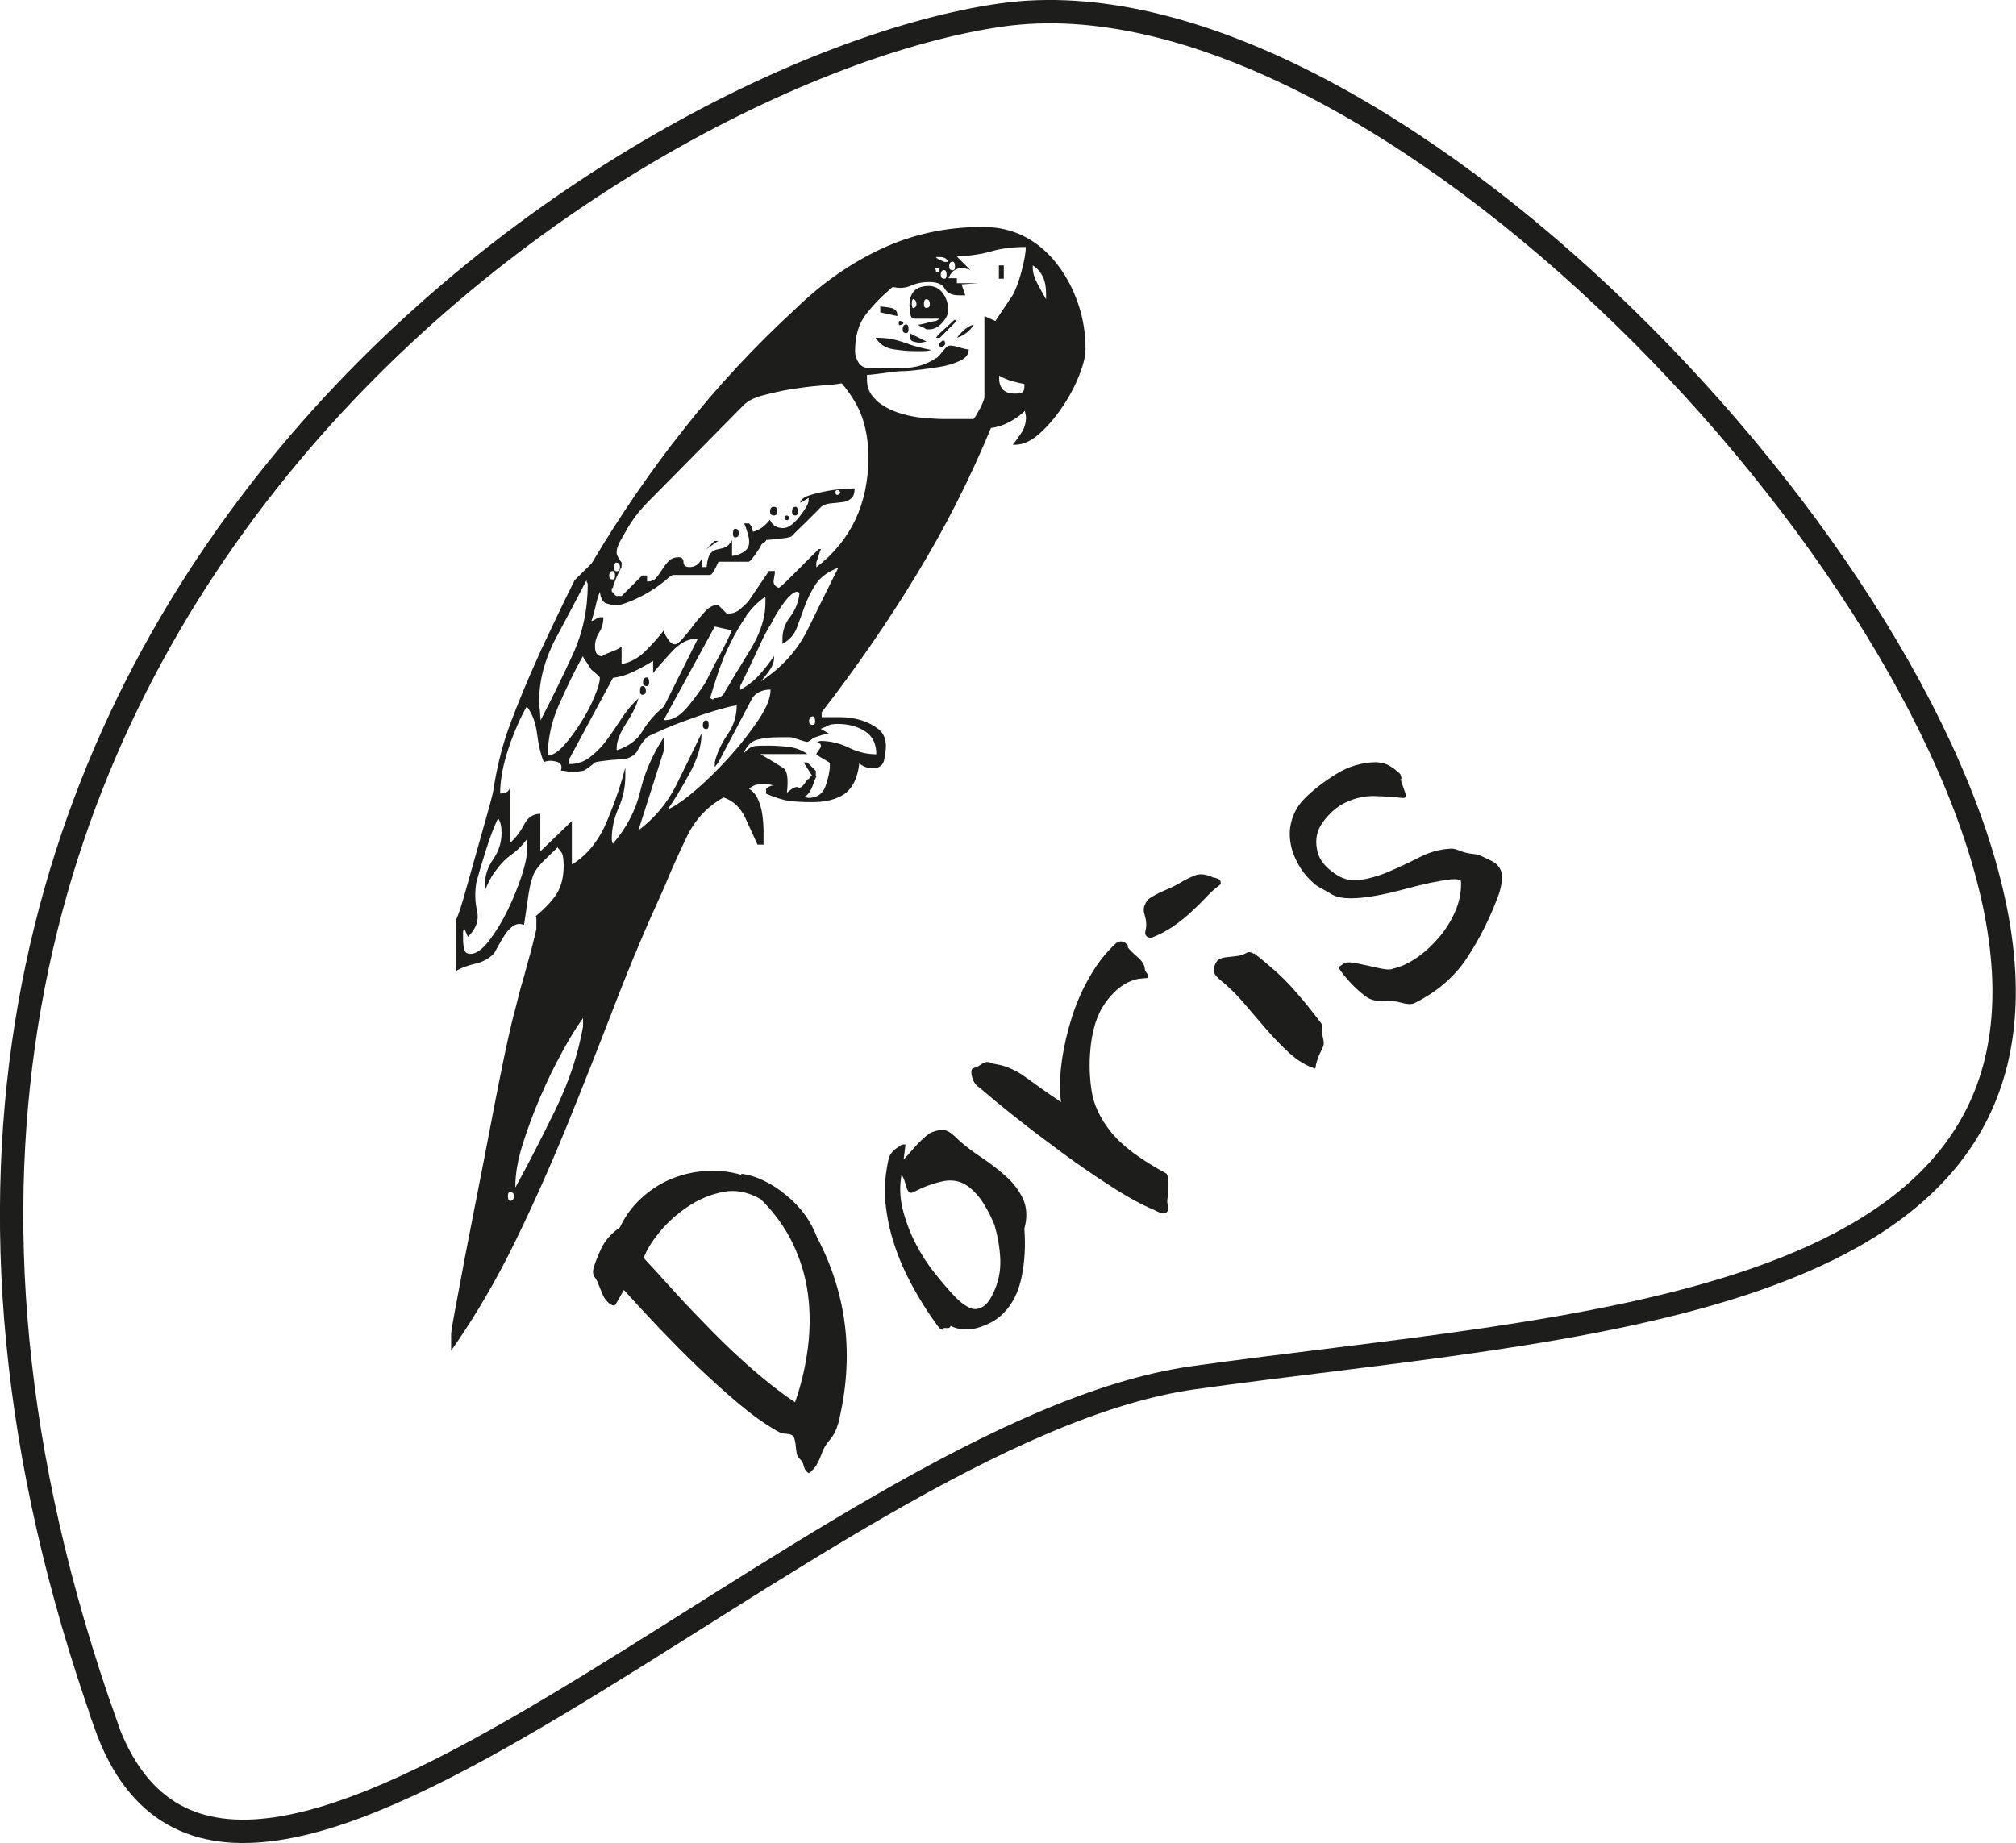 <?xml version="1.0" encoding="UTF-8"?><svg id="Ebene_1" xmlns="http://www.w3.org/2000/svg" viewBox="0 0 86.34 78.96"><defs><style>.cls-1{fill:#1d1d1b;}.cls-2{fill:none;stroke:#1d1d1b;}</style></defs><g><path class="cls-1" d="M31.74,50.28c.33,.04,.65,.14,.98,.3,.33,.16,.64,.36,.94,.61,.3,.24,.57,.52,.8,.83,.23,.31,.4,.64,.53,.98,1.3,2.47,1.61,5.13,.91,7.98-.09,.3-.21,.53-.37,.71-.16,.18-.28,.39-.36,.64-.06,.16-.13,.3-.2,.43-.08,.12-.18,.24-.33,.35-.08-.05-.14-.11-.17-.18s-.06-.15-.08-.24c-.03-.07-.08-.14-.15-.21-.07-.07-.11-.15-.12-.23-.02-.14-.04-.28-.05-.4-.02-.12-.04-.23-.08-.31-.05-.07-.16-.11-.31-.12-.15,0-.29-.05-.42-.13-.54-.31-1.09-.71-1.66-1.19-.57-.48-1.14-1-1.71-1.54s-1.12-1.11-1.67-1.68c-.54-.57-1.04-1.11-1.5-1.62l-.35,.61c-.05,.08-.14,.07-.27-.03s-.22-.23-.28-.36l-.2-.49c-.03-.09-.08-.19-.15-.28s-.09-.21-.06-.34c.05-.22,.17-.51,.33-.87,.17-.36,.44-.67,.81-.92,.21-.46,.51-.87,.87-1.21s.78-.63,1.24-.83c.46-.2,.95-.33,1.48-.37,.53-.05,1.07,0,1.62,.16Zm.84,1.09c-.54-.31-1.08-.42-1.62-.31-.54,.11-1.05,.32-1.52,.64-.47,.32-.88,.69-1.21,1.1-.34,.42-.56,.78-.66,1.09,.4,.44,.86,.93,1.35,1.48,.5,.55,1.03,1.1,1.58,1.66s1.13,1.11,1.74,1.64,1.21,1,1.81,1.4c.27-.77,.45-1.55,.55-2.34,.1-.79,.1-1.56,0-2.31-.1-.75-.32-1.47-.65-2.16-.33-.68-.79-1.32-1.37-1.89Z"/><path class="cls-1" d="M38.78,49.03l-.08,.64c.1-.1,.25-.27,.45-.5,.2-.23,.41-.43,.64-.61,.19-.1,.38-.15,.56-.16,.18,0,.38,.11,.59,.33,.32,.3,.68,.58,1.06,.83,.39,.26,.75,.53,1.08,.83,.33,.29,.57,.62,.74,.98,.16,.36,.18,.79,.05,1.27,.06,.75,.01,1.45-.12,2.08s-.39,1.15-.78,1.54c-.25,.26-.6,.46-1.03,.6-.43,.14-.85,.12-1.23-.06-.02,.06-.05,.09-.1,.09-.05,0-.09,0-.14,0-.05,0-.08,0-.09,.04,0,.03-.03,.04-.07,.02-.05-.03-.1-.08-.15-.15l-.03-.04-.03-.04c-.37-.51-.71-1.05-1.02-1.62-.31-.57-.57-1.15-.77-1.76-.2-.6-.33-1.22-.39-1.84-.06-.62,0-1.26,.15-1.91,.08-.2,.21-.34,.4-.45,.03-.02,.06-.05,.11-.08s.12-.04,.22-.03Zm.39,2.02c-.1,.05-.17,.06-.22,.03-.05-.03-.08-.09-.11-.17-.03-.08-.06-.18-.09-.29-.03-.11-.08-.21-.14-.3-.09,.5-.07,1.01,.06,1.52,.13,.51,.32,1,.56,1.46,.24,.46,.51,.88,.82,1.26,.3,.38,.58,.7,.83,.97,.21,.22,.42,.38,.6,.47,.19,.1,.36,.1,.53,.02,.19-.08,.37-.28,.52-.61,.23-.47,.33-.96,.31-1.46-.02-.5-.11-1-.25-1.48-.1-.24-.23-.52-.41-.82-.18-.31-.39-.56-.63-.76-.32-.27-.69-.37-1.1-.3-.41,.08-.83,.22-1.27,.45Z"/><path class="cls-1" d="M48.29,40.57c.1,.13,.24,.27,.43,.43,.19,.16,.29,.33,.31,.49,0,.05,.02,.12,.08,.19,.06,.08,.08,.15,.06,.21l-.41,.04c-.32,.06-.61,.21-.88,.43-.27,.23-.5,.51-.7,.84-.13,.24-.24,.51-.32,.81-.08,.3-.13,.6-.16,.92-.03,.32-.04,.63-.03,.94,.01,.31,.04,.59,.08,.86,.09,.59,.36,1.17,.82,1.75,.46,.58,1.25,1.18,2.38,1.79,.08,.1,.1,.28,.07,.53,0,.05,0,.12,0,.21,0,.09,0,.16,0,.21-.04,.19-.04,.32,0,.41,.03,.09,.03,.17-.02,.26-.08,.13-.27,.11-.55-.05-.57-.24-1.21-.59-1.9-1.04-.7-.45-1.4-.93-2.09-1.44s-1.35-1.01-1.97-1.5c-.62-.49-1.12-.91-1.53-1.26-.13-.08-.22-.19-.28-.32-.05-.13-.08-.25-.08-.37,0-.09,.04-.15,.13-.17,.09-.02,.15-.05,.19-.08,.19-.14,.33-.19,.43-.16,.1,.04,.24,.08,.43,.11,.38,.08,.77,.26,1.18,.56,.41,.3,.9,.65,1.48,1.04-.07-.56-.05-1.16,.04-1.79s.24-1.27,.44-1.89c.2-.62,.46-1.2,.78-1.74,.31-.54,.67-.99,1.07-1.36,.07-.08,.17-.11,.28-.1,.11,.02,.21,.09,.28,.21Z"/><path class="cls-1" d="M51.92,37.58c.2,.03,.32,.08,.35,.17s0,.15-.07,.19c-.19,.14-.38,.32-.57,.52-.19,.21-.41,.41-.64,.63-.23,.21-.49,.42-.77,.61-.28,.19-.59,.35-.93,.48-.2-.03-.28-.13-.23-.32,.05-.19,.04-.4-.03-.64-.06-.16-.06-.3-.02-.41,.04-.11,.1-.21,.17-.29,.16-.12,.38-.24,.66-.36,.28-.12,.51-.23,.68-.33,.26-.16,.5-.27,.69-.34s.43-.04,.71,.08Zm1.79,3.26c.34,.26,.63,.51,.89,.74s.5,.47,.71,.7c.21,.23,.42,.48,.63,.73,.2,.25,.42,.53,.65,.83,.04,.06,.06,.14,.04,.26-.01,.11,0,.22,.02,.31,.04,.17,.05,.29,.04,.34-.01,.06-.05,.14-.1,.25-.13,.24-.22,.5-.26,.78-.39-.13-.76-.35-1.1-.66-.34-.31-.67-.65-.98-1.01-.32-.37-.64-.74-.96-1.12-.32-.38-.67-.72-1.04-1.02-.2-.17-.29-.31-.27-.44,.02-.13,.06-.24,.12-.33,.08-.11,.21-.17,.38-.19,.18-.02,.35-.04,.52-.06,.14-.02,.26-.06,.36-.12,.1-.06,.21-.06,.34,.03Z"/><path class="cls-1" d="M59.98,33.37c.09,.27,.16,.48,.21,.62,.04,.15,0,.21-.16,.19-.35-.04-.76-.07-1.22-.08-.46,0-.92,.12-1.38,.38-.29,.18-.56,.44-.79,.76-.23,.33-.32,.7-.24,1.12,.05,.37,.27,.69,.64,.97,.37,.3,.77,.43,1.18,.37s.85-.18,1.28-.37c.44-.19,.87-.39,1.3-.61,.43-.22,.86-.34,1.27-.36,.12-.02,.24,0,.36,.05s.24,.09,.35,.12c.14,.03,.26,.05,.37,.06,.11,0,.23,.05,.38,.12,.11,.05,.24,.12,.39,.19,.15,.08,.27,.2,.35,.37,.1,.22,.07,.55-.07,1.01-.35,.97-.8,1.88-1.35,2.72-.55,.85-1.32,1.5-2.29,1.98-.12,.05-.31,.04-.56-.03-.25-.07-.45-.09-.58-.08-.33,.05-.61,0-.85-.13-.4-.28-.77-.65-1.11-1.09-.11-.14-.14-.23-.08-.26,.05-.03,.1-.06,.15-.1,.08-.07,.23-.08,.42-.05,.2,.03,.41,.08,.65,.13s.46,.11,.66,.14,.34,.03,.41-.02c.33-.07,.67-.23,1.03-.48s.67-.55,.96-.89c.29-.35,.52-.73,.69-1.14,.17-.41,.24-.83,.22-1.24-.05-.07-.2-.09-.44-.07-.24,.03-.54,.08-.89,.15-.35,.08-.73,.17-1.13,.28-.41,.11-.8,.2-1.19,.27-.39,.07-.75,.11-1.07,.11s-.59-.05-.78-.15c-.13-.08-.27-.16-.42-.24-.15-.08-.25-.14-.31-.19-.31-.26-.56-.55-.74-.88-.18-.33-.3-.65-.34-.98-.05-.33-.02-.65,.08-.96,.1-.32,.27-.6,.51-.85,.38-.39,.84-.74,1.37-1.07s1.1-.5,1.7-.51c.19,.01,.34,.04,.46,.09,.11,.05,.23,.12,.35,.21,.07,.06,.14,.12,.2,.17,.06,.05,.09,.14,.09,.25Z"/></g><path class="cls-1" d="M40.21,11.12c.09,.03,.16,.07,.23,.1h.16c-.04-.14-.16-.21-.36-.21h-.16s.04,.07,.13,.1m.44,.31c0,.1,.05,.16,.15,.16,.07,0,.1-.05,.1-.16,0-.14-.04-.21-.1-.21-.1,0-.15,.07-.15,.21m-.52,.05c-.07,0-.09,.04-.05,.1,0,.07,.02,.1,.05,.1,.07,0,.1-.03,.1-.1,.03-.07,0-.1-.1-.1m.16,.31c0,.1,.05,.16,.15,.16,.07,0,.1-.05,.1-.16,0-.14-.04-.21-.1-.21-.1,0-.15,.07-.15,.21m2.7,.16h-.21v-.57h.21v.57Zm1.45,.23c.14,.26,.26,.48,.36,.65v-.26c0-.55-.19-.95-.57-1.19v.1c0,.21,.07,.44,.21,.7m-4.87,.86c0,.1,.03,.16,.1,.16,.1,0,.15-.05,.15-.16,0-.14-.05-.21-.15-.21-.07,0-.1,.07-.1,.21m-.52,0c0,.14,.04,.19,.1,.16,.07-.03,.1-.09,.1-.16,0-.1-.04-.17-.1-.21-.07-.03-.1,.04-.1,.21m-1.35,.1c.07,0,.21,.02,.42,.05,.21,.04,.31,.14,.31,.31v.05l-.73-.16v-.26Zm.99,.73s-.04,.05-.1,.05c-.07,.04-.1,.02-.1-.05,0-.1,.03-.14,.1-.1,.07,0,.1,.04,.1,.1m1.01-.03c.19-.05,.32-.08,.39-.08l.16-.1h-1.09c-.1,0-.16-.08-.18-.23-.02-.15-.03-.27-.03-.34,0-.55,.28-.83,.83-.83,.24,0,.44,.1,.6,.31,.15,.21,.23,.45,.23,.73,0,.17-.09,.35-.26,.54-.17,.19-.36,.28-.57,.28h-.1s-.1-.07-.18-.1c-.09-.03-.15-.07-.18-.1,.07,0,.2-.03,.39-.08m-.8,.28c0,.1-.04,.16-.1,.16-.1,0-.15-.05-.15-.16,0-.14,.05-.21,.15-.21,.07,0,.1,.07,.1,.21m2.07,.36c.24-.31,.48-.5,.73-.57-.17,.28-.42,.47-.73,.57m0-.73l-.73,.73h-.16c.03-.07,.15-.19,.34-.36,.19-.17,.32-.29,.39-.36l.05-.05s.07,.02,.1,.05m-2.02,.52l.73,.36c-.14,.03-.23,.05-.26,.05-.1,0-.21-.02-.31-.05-.1-.03-.15-.12-.15-.26v-.1Zm1.48,.54c-.05,.05-.11,.06-.18,.03-.07-.03-.06-.1,.03-.18,.09-.09,.15-.09,.18-.03s.03,.13-.03,.18m-2.83-.34c.38,0,.76,.07,1.14,.21,.38,.14,.76,.24,1.14,.31-.07,.03-.19,.05-.36,.05h-.36c-.28,0-.58-.03-.91-.08-.33-.05-.58-.22-.75-.49h.1Zm5.86,2.39c.07,0,.16,0,.26-.03,.1-.02,.15-.11,.15-.28v-.1c-.17-.03-.36-.08-.54-.13-.19-.05-.37-.13-.54-.23v.1c0,.45,.23,.67,.67,.67m-5.94,.29c.26,.22,.57,.4,.93,.52s.73,.2,1.09,.23c.36,.03,.67,.05,.91,.05h1.24c.07-.07,.16-.23,.29-.47,.12-.24,.18-.4,.18-.47v-3.47l.47,.21,.73-1.09c.14-.24,.27-.59,.39-1.04,.12-.45,.18-.79,.18-1.04-.55,0-1.04,.06-1.45,.18-.41,.12-.92,.2-1.5,.23l.57,.57c-.45-.17-.76-.05-.93,.36h.36v.21h.93l-.73,.05,.16,.47h-.26c-.31,0-.52-.09-.62-.29-.1-.19-.33-.28-.67-.28-.28,0-.54,.05-.78,.16-.24,.1-.5,.12-.78,.05-.45,.38-.83,.77-1.14,1.17-.31,.4-.47,.92-.47,1.58,0,.17,.05,.34,.15,.49,.1,.15,.24,.23,.42,.23h1.5c.52,0,.98-.14,1.4-.42,.03,0,.12-.08,.26-.26,.14-.17,.22-.26,.26-.26,.07-.03,.21-.02,.44,.05,.22,.07,.37,.1,.44,.1,0,.21-.13,.37-.39,.49-.26,.12-.55,.21-.88,.26-.33,.05-.65,.1-.96,.13-.31,.04-.54,.05-.67,.05-.1,0-.35,.03-.73,.08-.38,.05-.62,.08-.73,.08v.21c0,.35,.13,.63,.39,.86m-1.74,3.97c0,.07,.03,.1,.1,.1,.14-.07,.14-.14,0-.21-.07,0-.1,.03-.1,.1m-1.61,.83c0,.1-.04,.16-.1,.16-.1,0-.15-.05-.15-.16,0-.14,.05-.21,.15-.21,.07,0,.1,.07,.1,.21m-.88,0c0,.1-.05,.16-.15,.16s-.16-.05-.16-.16c0-.14,.05-.21,.16-.21s.15,.07,.15,.21m.42,.36c-.07,0-.1-.03-.1-.1s.03-.1,.1-.1c.14,.07,.14,.14,0,.21m-2.07,.57c0,.1-.05,.16-.15,.16-.07,0-.1-.05-.1-.16,0-.14,.03-.21,.1-.21,.1,0,.15,.07,.15,.21m-.88,.31l-.52,.36,.36-.36h.16Zm-4.46,1.14c0,.1,.03,.16,.1,.16,.1,0,.15-.05,.15-.16,0-.14-.05-.21-.15-.21-.07,0-.1,.07-.1,.21m-.21,.36c0,.1,.05,.15,.15,.15,.07,0,.1-.05,.1-.15,0-.14-.04-.21-.1-.21-.1,0-.15,.07-.15,.21m.52,3.78c.38-.07,.73-.26,1.04-.57,.31-.31,.57-.6,.78-.88,0,.07,.04,.17,.13,.31,.09,.14,.16,.23,.23,.26,.1,.07,.23,.02,.39-.15,.15-.17,.32-.37,.49-.6s.35-.43,.52-.62c.17-.19,.35-.28,.52-.28h.05l.36,.36h.1c.17,0,.33-.06,.47-.18,.14-.12,.26-.23,.36-.34,.07-.1,.22-.32,.44-.65,.22-.33,.37-.55,.44-.65h.26c0,.07-.02,.19-.05,.36-.04,.17,.03,.29,.21,.36,.07-.03,.25-.2,.54-.49,.29-.29,.55-.55,.78-.78,.23-.22,.35-.35,.39-.39h.1c-.04,.07-.07,.17-.1,.28-.04,.12-.07,.22-.1,.29v.21c1.48-1.14,2.23-2.71,2.23-4.72,0-.62-.09-1.18-.26-1.68-.17-.5-.47-.99-.88-1.48-.21,.04-.52,.07-.93,.1-.42,.03-.83,.09-1.24,.15-.41,.07-.81,.16-1.19,.26-.38,.1-.66,.24-.83,.41l-4.15,4.2c-.1,.1-.23,.25-.39,.44-.15,.19-.29,.39-.42,.6-.12,.21-.23,.41-.34,.6-.1,.19-.15,.34-.15,.44v.1s.03,.1,.08,.18c.05,.09,.09,.15,.13,.18v.21s-.1,.17-.21,.42c-.1,.24-.16,.4-.16,.47-.04,0-.05,.02-.05,.05v.1s.02,.05,.05,.05c.07,.1,.12,.15,.16,.15h.21l.88-.88h.21v.26c.17,0,.3-.05,.39-.16,.09-.1,.17-.22,.26-.36,.09-.14,.18-.26,.28-.36,.1-.1,.24-.16,.42-.16,.14,0,.21,.07,.21,.21s.09,.21,.26,.21c.24,0,.41-.12,.52-.36v.36h.21c.03-.31,.1-.51,.18-.6,.09-.09,.18-.14,.29-.16,.1-.02,.21-.04,.31-.08,.1-.03,.21-.14,.31-.31v.67c.14,0,.29-.05,.47-.15,.17-.1,.26-.24,.26-.42v-.1c0-.07-.03-.19-.08-.36-.05-.17-.1-.29-.13-.36h.21c.1,.1,.16,.23,.16,.36,.28-.07,.52-.24,.73-.52,.1,.24,.29,.36,.57,.36,.21,0,.44-.16,.7-.49,.26-.33,.39-.56,.39-.7v-.1l-.36,.21c.03-.14,.15-.24,.36-.31,.21-.07,.44-.13,.7-.18,.26-.05,.51-.09,.75-.1,.24-.02,.42-.03,.52-.03,0,.21-.05,.36-.16,.44-.1,.09-.23,.14-.39,.15-.15,.02-.31,.04-.47,.05-.16,.02-.29,.06-.39,.13-.04,.03-.11,.11-.23,.23-.12,.12-.26,.26-.42,.42-.16,.15-.29,.29-.42,.41-.12,.12-.2,.2-.23,.23-.07,.04-.25,.07-.54,.1-.29,.03-.48,.05-.54,.05,0,.03-.03,.07-.08,.1-.05,.04-.1,.07-.13,.1,0,.03-.05,.13-.16,.28-.1,.15-.17,.25-.21,.29,0,.03-.05,.09-.16,.16h-1.3c-.17,.38-.29,.57-.36,.57h-1.61s-.1,.05-.21,.15c-.07,.07-.2,.17-.39,.31s-.4,.27-.62,.39c-.23,.12-.45,.23-.67,.31-.22,.09-.39,.13-.49,.13-.17,0-.33-.03-.47-.08-.14-.05-.23-.22-.26-.49-.07,.17-.13,.37-.18,.6-.05,.22-.11,.44-.18,.65,.03,0,.1-.03,.18-.08s.15-.08,.18-.08h.15c0,.24-.06,.46-.18,.65-.12,.19-.18,.39-.18,.6,0,.28,.1,.42,.31,.42l.05-.05c.07-.03,.2-.09,.39-.16,.19-.07,.32-.14,.39-.21v.73Zm1.19,.78c0,.1-.04,.16-.1,.16-.1,0-.16-.05-.16-.16,0-.14,.05-.21,.16-.21,.07,0,.1,.07,.1,.21m5.99-3.68c-.12,.14-.24,.29-.36,.47s-.23,.35-.31,.52c-.09,.17-.15,.28-.18,.31-.1,.17-.23,.41-.36,.7-.14,.29-.27,.57-.39,.83-.12,.26-.29,.6-.49,1.01v.16c.31-.17,.58-.38,.8-.62,.22-.24,.44-.52,.65-.83v.1c0,.17-.08,.36-.23,.57-.16,.21-.27,.35-.34,.42,.9-.59,1.56-1.32,2-2.2,.43-.88,.87-1.77,1.32-2.67-.45,.17-.77,.41-.96,.7-.19,.29-.35,.61-.47,.93-.12,.33-.23,.64-.34,.93-.1,.29-.31,.53-.62,.7v-.21c0-.35,.11-.67,.34-.96,.22-.29,.35-.63,.39-1.01-.04-.03-.07-.05-.1-.05-.1,0-.22,.07-.34,.21m-6.14,4.04c0,.1-.05,.16-.15,.16-.07,0-.1-.05-.1-.16,0-.14,.03-.21,.1-.21,.1,0,.15,.07,.15,.21m4.3-3.21c-.24,.35-.47,.73-.67,1.14-.21,.41-.38,.83-.52,1.24-.14,.42-.26,.79-.36,1.14,.03,0,.07,.02,.1,.05,.03,0,.07-.02,.1-.05,.14,0,.26-.05,.36-.15,.28-.48,.65-1.1,1.11-1.84,.47-.74,.7-1.44,.7-2.1v-.26c-.31,.21-.59,.49-.83,.83m2.7,4.51c0,.1,.05,.15,.16,.15,.07,0,.1-.05,.1-.15,0-.14-.04-.21-.1-.21-.1,0-.16,.07-.16,.21m-6.22-.05h.05c.35,0,.68-.21,1.01-.62,.33-.41,.58-.76,.75-1.04,.03-.07,.1-.21,.21-.42,.1-.21,.21-.42,.34-.65,.12-.22,.23-.44,.34-.65,.1-.21,.17-.36,.21-.47l-.73-.16-2.18,3.99Zm-4.61-3.55c-.48,.92-.73,1.82-.73,2.72,0,.07,0,.21,.03,.42,.02,.21,.03,.35,.03,.42,.48-.93,.94-1.87,1.37-2.8,.43-.93,.65-1.94,.65-3.01,0-.03,0-.07-.03-.1-.02-.03-.02-.07-.02-.1-.38,.73-.81,1.55-1.3,2.46m6.53,3.76c0,.1-.03,.16-.1,.16-.1,0-.15-.05-.15-.16,0-.14,.05-.21,.15-.21,.07,0,.1,.07,.1,.21m-6.4-.91c-.33,.74-.49,1.48-.49,2.2,.21,0,.44-.15,.7-.44,.26-.29,.5-.62,.73-.99,.23-.36,.42-.72,.57-1.09,.15-.36,.23-.63,.23-.8,0-.03-.05-.1-.16-.18-.1-.09-.17-.15-.21-.18-.04-.07-.1-.16-.18-.28-.09-.12-.15-.22-.18-.29-.35,.62-.68,1.31-1.01,2.05m.44,2.57c.35,0,.66-.11,.93-.34,.28-.22,.52-.48,.73-.78,.21-.29,.41-.6,.62-.91s.43-.57,.67-.78c-.07,.28-.24,.63-.52,1.06-.28,.43-.41,.79-.41,1.06v.1c.52-.17,.89-.45,1.11-.83,.23-.38,.53-.73,.91-1.04l1.45-2.9h-.1c-.35,0-.7,.2-1.06,.6-.36,.4-.61,.68-.75,.86v-.52c-.28,.17-.56,.33-.86,.47-.29,.14-.58,.22-.86,.26l-1.87,3.47v.21Zm10.58,.52c-.04,.07-.1,.22-.18,.44-.09,.23-.2,.37-.34,.44l.16,.05c.38,0,.63-.17,.75-.52,.12-.35,.18-.64,.18-.88v-.1s-.13-.09-.29-.18c-.16-.09-.25-.15-.29-.18,0-.03,.03-.09,.1-.18,.07-.09,.1-.15,.1-.18,0-.1-.07-.16-.21-.16,.03,0,.07,0,.1-.03,.03-.02,.07-.03,.1-.03,.41,0,.81,.1,1.19,.28,.38,.19,.78,.29,1.19,.29,0-.45-.16-.78-.49-.99-.33-.21-.72-.31-1.17-.31-.17,0-.29,.02-.36,.05-.07,.04-.19,.09-.36,.16l.36,.21c-.07,0-.17,.02-.29,.05-.12,.04-.22,.07-.29,.1-.04,0-.1,.03-.18,.1-.09,.07-.15,.1-.18,.1s-.16-.03-.36-.1c-.21-.07-.33-.1-.36-.1h-.47c-.35,0-.66,.03-.93,.1-.28,.07-.48,.28-.62,.62,.17-.21,.34-.32,.49-.34,.16-.02,.35-.02,.6-.02,.28,0,.56,.02,.86,.05,.29,.04,.56,.14,.8,.31h-2.02c.48,.28,.81,.48,.99,.6,.17,.12,.22,.47,.15,1.06,.24-.21,.41-.29,.49-.23,.09,.05,.21-.06,.39-.34,.03,0,.07-.03,.1-.08,.03-.05,.07-.08,.1-.08l-.36-.57h.16l.36,.36v.21Zm-10.47,3.78c.66-.41,1.16-1.04,1.5-1.87,.35-.83,.6-1.59,.78-2.28v.36c0,.48-.1,.94-.29,1.37-.19,.43-.29,.87-.29,1.32,0,.1,.02,.17,.05,.21,.59-.69,.98-1.44,1.17-2.25,.19-.81,.53-1.58,1.01-2.31v.57l-1.09,3.42c.69-.52,1.23-1.16,1.61-1.92,.38-.76,.74-1.5,1.09-2.23v.05c0,.48-.17,1.05-.52,1.68-.35,.64-.66,1.15-.93,1.53,.31-.14,.72-.42,1.22-.85,.5-.43,.98-.91,1.45-1.43,.47-.52,.87-1.04,1.22-1.56,.35-.52,.52-.95,.52-1.3-.35,0-.61,.12-.78,.36l-1.45,2.75-.16,.21v-.21c.1-.41,.29-.81,.55-1.19,.26-.38,.39-.79,.39-1.24-.1,0-.36,.06-.78,.18-.42,.12-.84,.26-1.27,.42-.43,.15-.83,.31-1.19,.47-.36,.16-.56,.25-.6,.29-.17,.17-.3,.35-.39,.54-.09,.19-.27,.32-.54,.39-.07,0-.29,.02-.65,.05-.36,.04-.58,.07-.65,.1-.03,.03-.12,.1-.26,.21-.14,.1-.22,.15-.26,.15-.24,.04-.4,.05-.47,.05-.03,0-.1,0-.21-.03-.1-.02-.19-.03-.26-.03,.07-.21,0-.34-.21-.39-.21-.05-.38-.04-.52,.03-.14-.35-.23-.75-.29-1.22s-.2-.86-.44-1.17c-.28,.49-.54,1.08-.78,1.79-.24,.71-.36,1.36-.36,1.94,.24,0,.38-.08,.42-.26v2.38c.24-.21,.44-.47,.6-.78,.16-.31,.39-.47,.7-.47v1.61l1.35-1.3v1.81Zm-4.64,3.55c.02,.19,.11,.28,.29,.28,.24,0,.51-.19,.8-.57,.29-.38,.56-.82,.8-1.32,.24-.5,.44-.99,.6-1.48,.15-.48,.23-.85,.23-1.09v-.47c-.21,.28-.4,.47-.57,.6-.17,.12-.32,.24-.44,.36-.12,.12-.25,.28-.39,.47-.14,.19-.28,.46-.42,.8v-.21c0-.42,.12-.8,.36-1.14,.24-.35,.36-.73,.36-1.14,0-.28-.05-.48-.15-.62-.17,.35-.35,.82-.54,1.43-.19,.6-.32,1.05-.39,1.32-.07,.42-.06,.82,.03,1.22,.09,.4-.04,.77-.39,1.11l-.16-.36s-.05,.09-.05,.16v.21c0,.1,0,.25,.03,.44m4.2,4.51c-.33,.6-.64,1.24-.93,1.92-.29,.67-.54,1.35-.75,2.02-.21,.67-.31,1.27-.31,1.79v.05c.55-1,1.12-2.11,1.71-3.32,.59-1.21,.98-2.4,1.19-3.58v-.36c-.28,.38-.58,.87-.91,1.48m-2.31,6.14c0,.14,.04,.21,.1,.21,.1,0,.16-.07,.16-.21,0-.1-.05-.16-.16-.16-.07,0-.1,.05-.1,.16m1.19-11.98c.41-.35,.72-.67,.91-.98,.19-.31,.29-.71,.29-1.19,0-.07,0-.17-.02-.31-.02-.14-.04-.22-.08-.26l-.16-.21c-.07,.07-.25,.24-.54,.52-.29,.28-.48,.54-.54,.78-.07,.17-.14,.51-.21,1.01-.07,.5-.12,.84-.15,1.01-.17-.07-.33-.05-.47,.05-.14,.1-.26,.23-.36,.39-.1,.16-.2,.32-.29,.49-.09,.17-.15,.28-.18,.31-.21,.21-.47,.35-.78,.42-.31,.07-.59,.17-.83,.31v-2.18s.13-.28,.29-.83c.16-.55,.33-1.17,.52-1.84,.19-.67,.37-1.31,.54-1.92,.17-.6,.26-.96,.26-1.06,.17-1.04,.41-1.97,.73-2.8,.31-.83,.67-1.71,1.09-2.64,.1-.24,.25-.56,.44-.96,.19-.4,.37-.78,.54-1.14s.4-.82,.67-1.37l.73-.72c1.21-2.04,2.53-3.97,3.97-5.78,1.43-1.82,3.03-3.53,4.8-5.16,1.11-1.07,2.32-1.92,3.65-2.54,1.33-.62,2.77-.93,4.33-.93,.69,0,1.3,.15,1.84,.44s.99,.69,1.37,1.19c.38,.5,.67,1.06,.88,1.68,.21,.62,.31,1.26,.31,1.92,0,.31-.1,.7-.29,1.17-.19,.47-.43,.92-.73,1.35-.29,.43-.61,.8-.96,1.11-.35,.31-.69,.47-1.04,.47h-.1c.14-.17,.27-.35,.39-.54,.12-.19,.18-.41,.18-.65,0-.03-.02-.12-.05-.26-.17,.17-.39,.33-.65,.47-.26,.14-.53,.23-.8,.26-.9,2.18-1.97,4.29-3.21,6.32-1.24,2.04-2.59,3.99-4.04,5.86v.21h.78c.31,0,.61,.04,.91,.13,.29,.09,.54,.22,.75,.39,.21,.17,.31,.41,.31,.73,0,.17-.03,.37-.08,.6-.05,.22-.22,.34-.49,.34-.21,0-.4-.07-.57-.21-.07,.62-.28,1.05-.62,1.3-.35,.24-.81,.36-1.4,.36-.38,0-.7-.02-.96-.05-.26-.03-.6-.14-1.01-.31v-.21c.1-.1,.22-.15,.36-.15-.04,0-.1,0-.18-.03-.09-.02-.15-.03-.18-.03-.14,0-.27,0-.39,.03-.12,.02-.23,.08-.34,.18,.17,.1,.3,.26,.39,.47,.09,.21,.15,.42,.18,.65,.03,.22,.05,.46,.05,.7v.57h-.26c-.14-.31-.31-.69-.52-1.14-.21-.45-.52-.74-.93-.88-.69,.38-1.22,.94-1.58,1.69s-.68,1.46-.96,2.15c-.76,1.66-1.47,3.34-2.13,5.06-.66,1.71-1.33,3.41-2.02,5.11-.69,1.69-1.43,3.36-2.23,5-.8,1.64-1.71,3.21-2.75,4.69v-.73c0-.07,.09-.62,.29-1.66,.19-1.04,.42-2.26,.7-3.66,.28-1.4,.55-2.83,.83-4.28,.28-1.45,.52-2.63,.73-3.53,.03-.14,.1-.42,.21-.83,.1-.41,.21-.84,.34-1.27,.12-.43,.23-.85,.34-1.24,.1-.4,.17-.68,.21-.86v-.52Z"/><path class="cls-2" d="M4.53,73.87C-12.04,27.25,26.78,2.91,42.9,.64c16.12-2.27,40.5,23.38,42.76,39.5,2.27,16.12-18.44,16.62-34.56,18.88-16.12,2.27-41.12,30.19-46.58,14.85Z"/></svg>